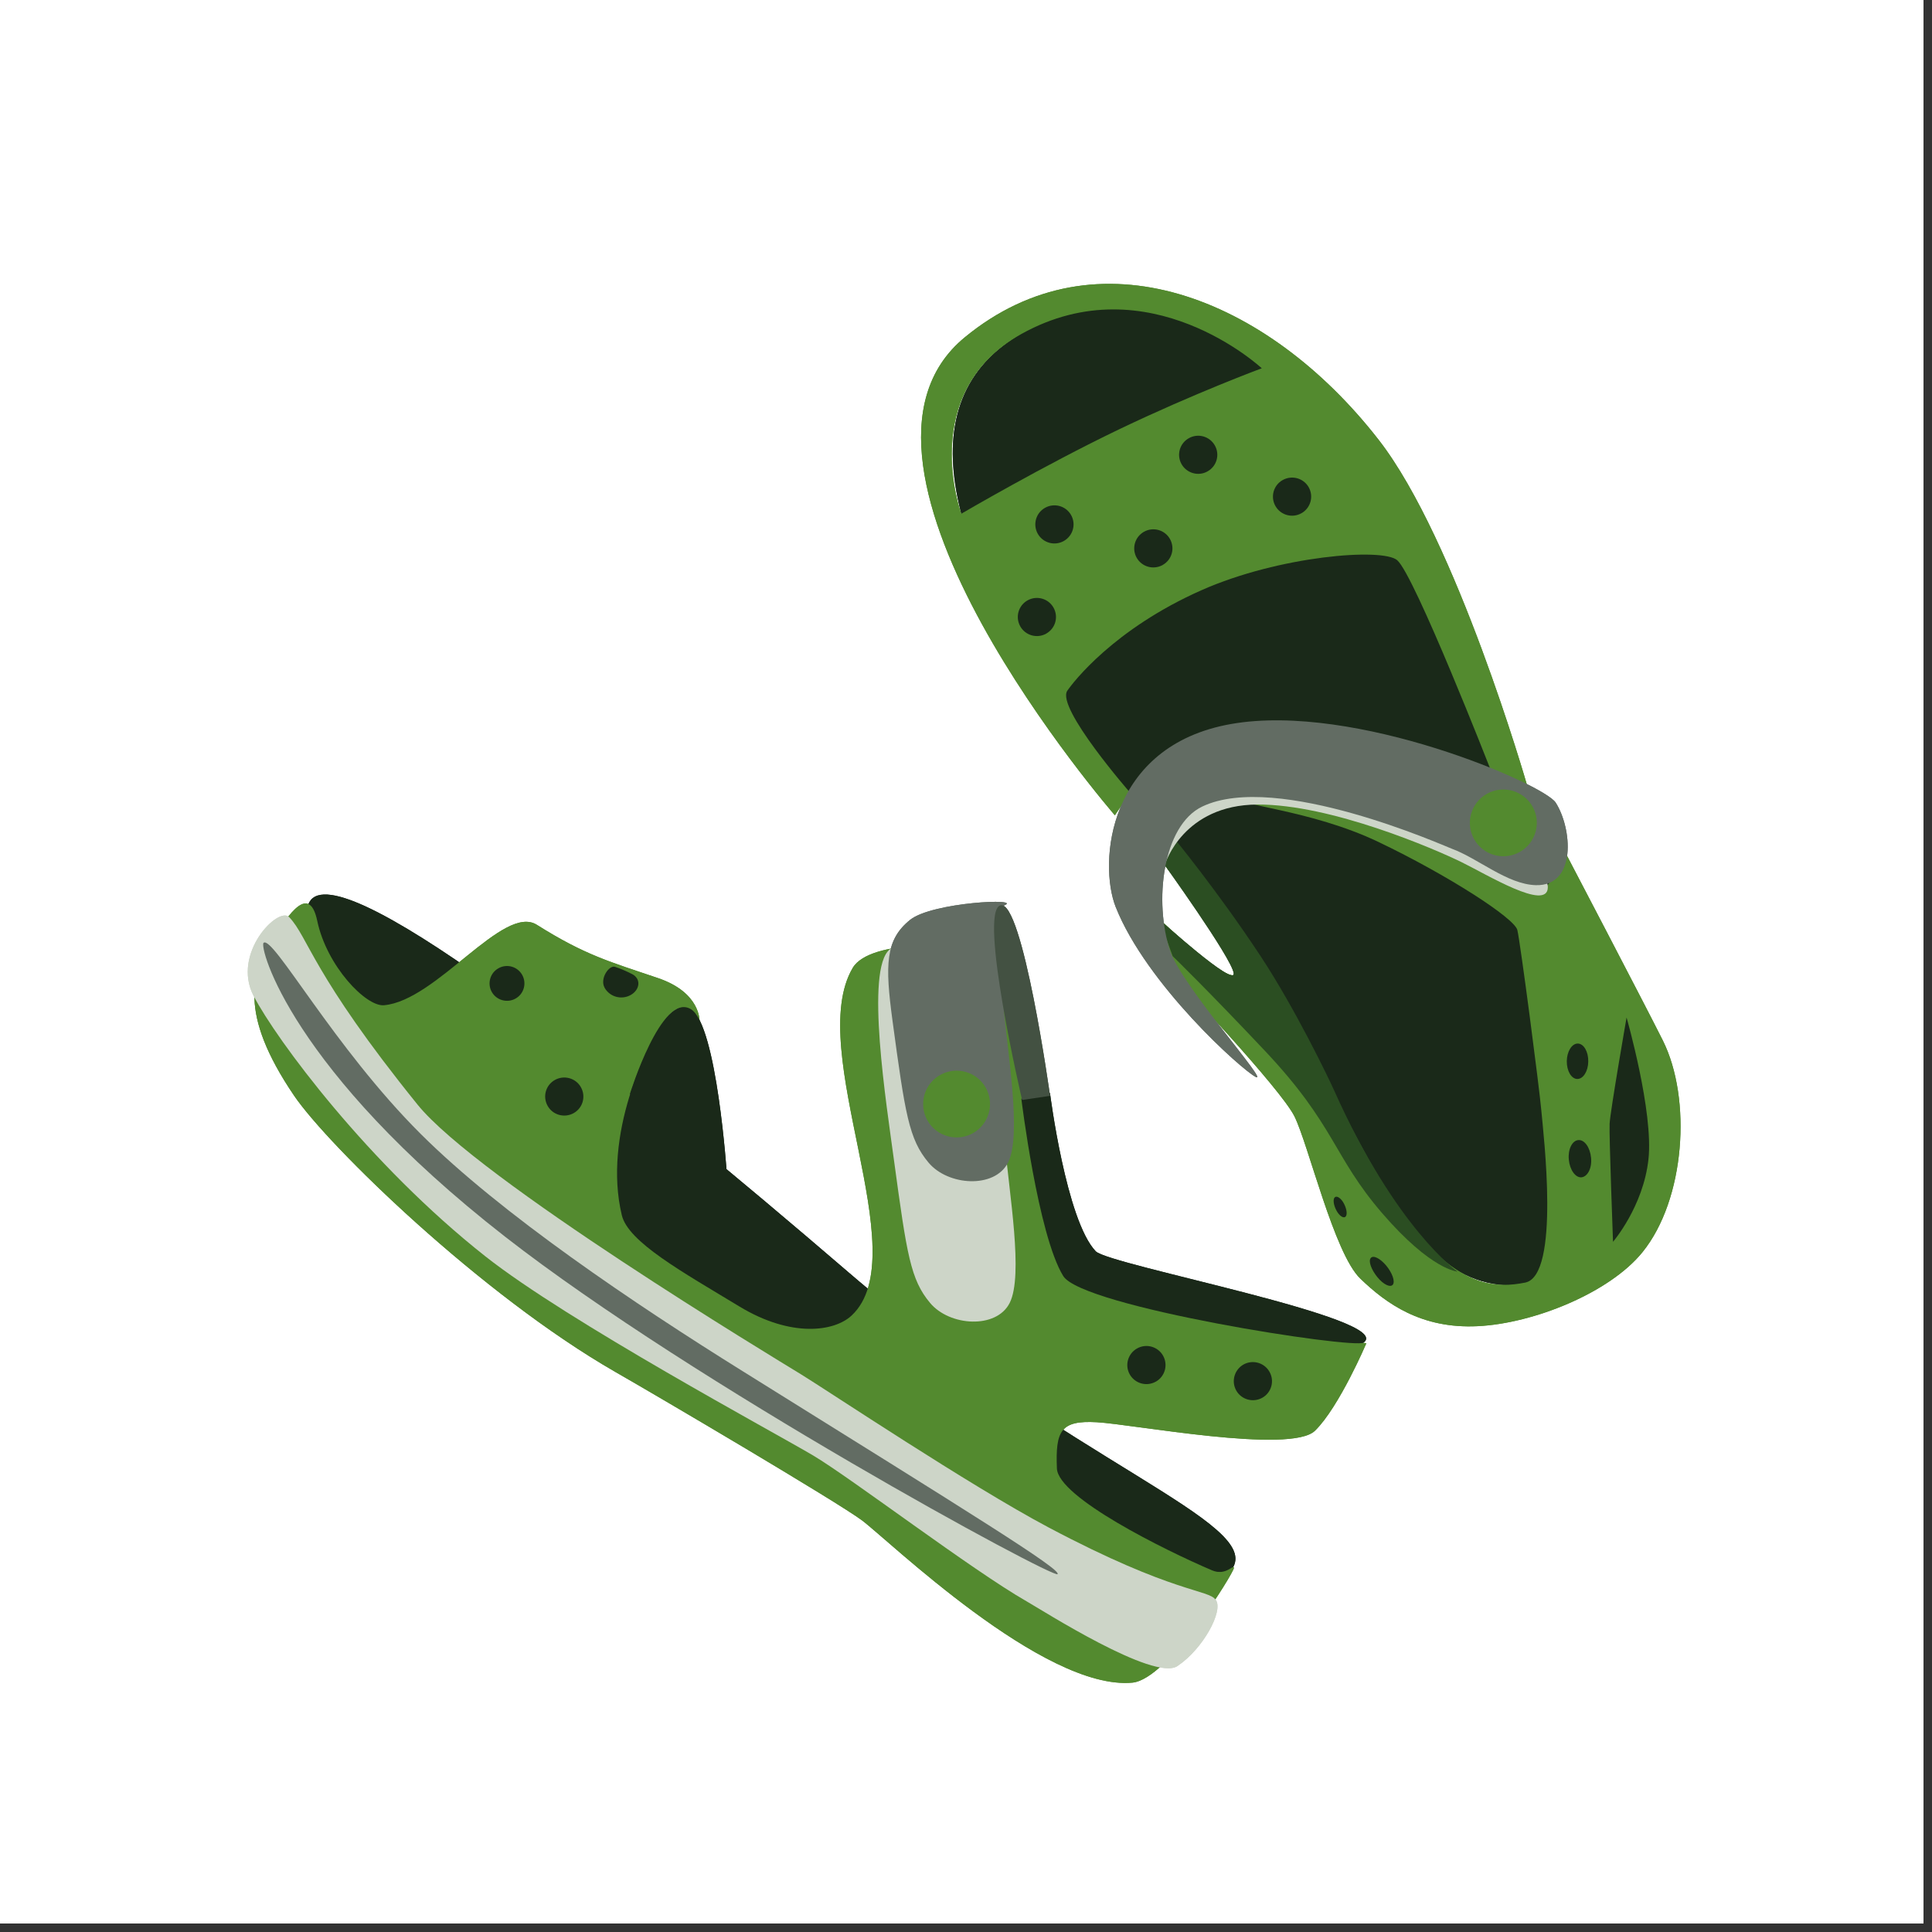 <svg xmlns="http://www.w3.org/2000/svg" xmlns:xlink="http://www.w3.org/1999/xlink" width="150" zoomAndPan="magnify" viewBox="0 0 112.5 112.5" height="150" preserveAspectRatio="xMidYMid meet" version="1.0"><rect x="0" y="0" width="112.5" height="112.5" fill="#333333" stroke="none"/><defs><clipPath id="3db3aa1b86"><path d="M 0 0 L 112.004 0 L 112.004 112.004 L 0 112.004 Z M 0 0 " clip-rule="nonzero"/></clipPath></defs><g clip-path="url(#3db3aa1b86)"><path fill="#ffffff" d="M 0 0 L 112.004 0 L 112.004 112.004 L 0 112.004 Z M 0 0 " fill-opacity="1" fill-rule="nonzero"/><path fill="#ffffff" d="M 0 0 L 112.004 0 L 112.004 112.004 L 0 112.004 Z M 0 0 " fill-opacity="1" fill-rule="nonzero"/></g><path fill="#1a2919" d="M 71.734 91.375 C 70.73 92.812 55.051 85.68 41.301 75.695 C 29.516 67.137 15.961 54.891 18.109 52.395 C 20.258 49.902 36.523 63.012 49.402 74.082 C 62.277 85.152 73.617 88.672 71.734 91.375 " fill-opacity="1" fill-rule="nonzero"/><path fill="#538a2f" d="M 71.848 91.305 C 71.848 91.039 71.398 91.793 70.578 91.441 C 67.82 90.266 61.605 87.188 61.543 85.504 C 61.457 83.309 61.766 82.699 63.863 82.816 C 65.961 82.93 75.164 84.688 76.574 83.309 C 77.98 81.934 79.562 78.219 79.562 78.219 C 79.562 78.219 63.078 76.16 61.949 74.188 C 60.824 72.215 58.734 56.066 57.457 55.488 C 56.18 54.91 50.664 54.648 49.652 56.363 C 46.828 61.172 53.391 73.051 49.59 76.602 C 48.582 77.547 46.066 77.898 43.066 76.082 C 39.711 74.051 36.578 72.32 36.207 70.758 C 35.094 66.098 37.629 60.863 38.777 59.324 C 39.926 57.785 40.734 59.449 40.734 59.449 C 40.734 59.449 40.801 57.797 38.324 56.957 C 35.543 56.012 34.082 55.629 31.262 53.852 C 29.309 52.617 25.426 58.277 22.352 58.535 C 21.309 58.621 19.027 56.258 18.473 53.621 C 18.031 51.531 16.875 53.039 15.805 54.852 C 14.738 56.664 13.797 58.898 17.129 63.805 C 19.121 66.727 28.004 75.395 35.844 79.895 C 38.371 81.34 48.684 87.414 50.184 88.523 C 51.684 89.633 60.77 98.461 65.941 97.98 C 68.043 97.777 71.848 91.57 71.848 91.305 " fill-opacity="1" fill-rule="nonzero"/><path fill="#1a2919" d="M 42.328 68.41 C 42.328 68.41 41.75 59.695 40.234 58.766 C 38.527 57.719 36.68 63.699 36.68 63.699 L 42.328 68.41 " fill-opacity="1" fill-rule="nonzero"/><path fill="#1a2919" d="M 73.504 81.391 C 72.969 81.691 72.289 81.504 71.988 80.973 C 71.684 80.438 71.875 79.762 72.406 79.457 C 72.941 79.156 73.621 79.344 73.922 79.879 C 74.227 80.41 74.039 81.09 73.504 81.391 " fill-opacity="1" fill-rule="nonzero"/><path fill="#1a2919" d="M 36.727 57.938 C 36.191 58.238 35.512 58.055 35.207 57.52 C 35.207 57.52 35.207 57.52 35.207 57.516 C 34.906 56.98 35.48 56.172 35.82 56.301 C 36.156 56.414 36.484 56.555 36.797 56.715 C 37.348 56.992 37.266 57.633 36.727 57.938 " fill-opacity="1" fill-rule="nonzero"/><path fill="#1a2919" d="M 67.301 80.453 C 66.766 80.754 66.09 80.566 65.785 80.031 C 65.484 79.496 65.676 78.82 66.211 78.52 C 66.742 78.219 67.422 78.406 67.723 78.938 C 68.027 79.473 67.84 80.148 67.305 80.453 C 67.305 80.453 67.305 80.453 67.301 80.453 " fill-opacity="1" fill-rule="nonzero"/><path fill="#1a2919" d="M 33.406 64.816 C 32.871 65.117 32.191 64.93 31.891 64.398 C 31.586 63.863 31.773 63.188 32.309 62.887 C 32.844 62.586 33.523 62.773 33.824 63.305 C 34.129 63.84 33.941 64.516 33.406 64.816 " fill-opacity="1" fill-rule="nonzero"/><path fill="#1a2919" d="M 30.023 58.145 C 29.535 58.422 28.914 58.25 28.637 57.762 C 28.363 57.277 28.535 56.656 29.023 56.383 C 29.512 56.105 30.129 56.277 30.406 56.766 C 30.68 57.25 30.512 57.871 30.023 58.145 " fill-opacity="1" fill-rule="nonzero"/><path fill="#1a2919" d="M 79.406 78.176 C 78.879 78.574 63.02 76.113 61.91 74.301 C 60.438 71.898 59.473 63.977 59.473 63.977 L 61.141 63.652 C 61.141 63.652 62.078 71.051 63.805 72.863 C 64.586 73.676 81.266 76.777 79.406 78.176 " fill-opacity="1" fill-rule="nonzero"/><path fill="#cdd5c8" d="M 51.812 55.281 C 50.367 56.441 51.625 64.34 52.062 67.602 C 52.805 73.055 53.02 74.512 54.16 75.871 C 55.297 77.23 58.02 77.402 58.793 75.871 C 59.609 74.25 58.754 69.477 58.52 66.625 C 58.281 63.773 56.734 54.648 56.734 54.648 C 56.734 54.648 53.094 54.25 51.812 55.281 " fill-opacity="1" fill-rule="nonzero"/><path fill="#626c63" d="M 52.996 53.562 C 51.551 54.727 51.531 56.168 51.969 59.426 C 52.707 64.879 52.926 66.336 54.066 67.695 C 55.203 69.059 57.926 69.227 58.699 67.695 C 59.512 66.078 58.66 61.301 58.422 58.449 C 58.188 55.594 57.48 53.105 58.465 52.727 C 59.625 52.273 54.273 52.535 52.996 53.562 " fill-opacity="1" fill-rule="nonzero"/><path fill="#538a2f" d="M 56.656 65.984 C 55.719 66.508 54.531 66.176 54.004 65.242 C 53.477 64.305 53.809 63.121 54.746 62.594 C 55.684 62.07 56.871 62.398 57.398 63.332 C 57.926 64.27 57.594 65.453 56.656 65.984 " fill-opacity="1" fill-rule="nonzero"/><path fill="#435142" d="M 59.516 64.051 C 59.516 64.051 56.953 53.102 58.25 52.719 C 59.547 52.332 61.145 63.812 61.145 63.812 L 59.516 64.051 " fill-opacity="1" fill-rule="nonzero"/><path fill="#cdd5c8" d="M 70.805 93.176 C 70.375 92.531 68.41 92.84 61.051 88.938 C 56.457 86.5 48.223 80.996 46.656 80.035 C 45.09 79.074 27.797 68.637 24.309 64.316 C 18.16 56.703 17.961 54.582 16.84 53.406 C 16.215 52.75 13.484 55.508 14.762 57.98 C 16.078 60.527 21.469 67.797 28.262 73.156 C 33.07 76.953 45.133 83.434 47.359 84.758 C 49.582 86.082 56.617 91.438 59.781 93.246 C 60.707 93.773 67.195 97.922 68.559 97.016 C 70.059 96.016 71.238 93.816 70.805 93.176 " fill-opacity="1" fill-rule="nonzero"/><path fill="#626c63" d="M 61.582 91.664 C 61.355 91.938 40.418 80.594 29.41 72.012 C 16.938 62.289 15.078 55.137 15.348 54.902 C 15.887 54.438 19.438 60.988 24.5 66.031 C 29.184 70.695 36.922 75.906 43.27 79.859 C 56.695 88.227 61.809 91.387 61.582 91.664 " fill-opacity="1" fill-rule="nonzero"/><path fill="#1a2919" d="M 91.887 74.023 C 81.473 78.039 80.852 66.781 71.074 52.43 C 68.453 48.578 65.02 46.234 62.609 42.781 C 56.375 33.848 52.297 24.438 58.73 19.898 C 65.738 14.957 74.25 19.801 80.434 28.535 C 82.762 31.824 85.32 40.117 87.801 45.598 C 91.805 54.449 94.902 56.879 95.949 63.586 C 96.781 68.867 94.625 72.969 91.887 74.023 " fill-opacity="1" fill-rule="nonzero"/><path fill="#538a2f" d="M 55.977 29.922 C 55.977 29.922 53.355 22.855 59.473 19.449 C 66.891 15.316 73.473 21.445 73.473 21.445 C 73.473 21.445 69.594 22.879 65.172 24.996 C 60.75 27.117 55.977 29.914 55.977 29.914 Z M 57.176 36.34 C 60.488 42.371 64.918 47.473 64.918 47.473 L 65.809 46.16 C 65.809 46.16 61.484 41.207 62.148 40.223 C 62.48 39.734 64.852 36.629 69.973 34.363 C 74.48 32.367 80.5 31.883 81.359 32.621 C 82.371 33.492 86.809 44.848 86.809 44.848 L 88.91 45.684 C 88.91 45.684 84.809 31.43 80.281 25.613 C 73.793 17.273 63.855 13.328 56.18 19.641 C 51.68 23.336 53.867 30.301 57.176 36.34 " fill-opacity="1" fill-rule="nonzero"/><path fill="#1a2919" d="M 60.926 36.895 C 60.391 37.195 59.711 37.008 59.41 36.473 C 59.109 35.938 59.297 35.262 59.832 34.961 C 60.367 34.66 61.043 34.848 61.344 35.379 C 61.648 35.914 61.461 36.59 60.926 36.891 C 60.926 36.891 60.926 36.895 60.926 36.895 " fill-opacity="1" fill-rule="nonzero"/><path fill="#1a2919" d="M 61.949 31.5 C 61.414 31.805 60.734 31.617 60.43 31.082 C 60.129 30.547 60.316 29.871 60.852 29.57 C 61.387 29.27 62.062 29.453 62.367 29.988 C 62.672 30.52 62.484 31.195 61.949 31.5 " fill-opacity="1" fill-rule="nonzero"/><path fill="#1a2919" d="M 67.707 32.898 C 67.168 33.199 66.492 33.012 66.188 32.477 C 65.887 31.941 66.078 31.266 66.613 30.965 C 67.145 30.664 67.824 30.852 68.125 31.383 C 68.43 31.918 68.242 32.594 67.707 32.895 C 67.707 32.895 67.707 32.898 67.707 32.898 " fill-opacity="1" fill-rule="nonzero"/><path fill="#1a2919" d="M 70.316 27.449 C 69.781 27.75 69.105 27.559 68.801 27.027 C 68.5 26.492 68.688 25.816 69.227 25.516 C 69.758 25.215 70.434 25.402 70.738 25.934 C 71.043 26.465 70.855 27.145 70.32 27.445 C 70.32 27.445 70.316 27.449 70.316 27.449 " fill-opacity="1" fill-rule="nonzero"/><path fill="#1a2919" d="M 75.785 29.883 C 75.254 30.188 74.574 30 74.27 29.469 C 73.965 28.938 74.152 28.258 74.684 27.957 C 75.219 27.652 75.898 27.836 76.203 28.367 C 76.508 28.902 76.32 29.578 75.789 29.883 C 75.789 29.883 75.785 29.883 75.785 29.883 " fill-opacity="1" fill-rule="nonzero"/><path fill="#538a2f" d="M 93.926 72.316 C 93.926 72.316 93.695 66.148 93.727 65.445 C 93.758 64.742 94.715 59.25 94.715 59.25 C 94.715 59.25 96.297 64.766 95.988 67.516 C 95.684 70.266 93.926 72.309 93.926 72.309 Z M 68.484 56.965 C 68.484 56.965 74.562 63.371 75.375 65.004 C 76.188 66.641 77.684 72.984 79.207 74.449 C 80.727 75.918 82.773 77.383 86.043 77.223 C 89.309 77.066 93.727 75.277 95.641 72.914 C 98.121 69.855 98.531 63.988 96.82 60.574 C 95.762 58.457 91.074 49.5 91.074 49.5 C 91.074 49.5 90.137 52.703 88.996 51.871 C 87.852 51.043 83.348 48.891 81.195 47.898 C 79.043 46.906 72.852 46.051 72.297 46.469 C 71.738 46.887 76.266 47.109 80.285 49.035 C 84.301 50.957 88.188 53.461 88.355 54.156 C 88.527 54.855 89.645 63.402 89.754 64.699 C 89.867 65.992 90.867 74.262 88.816 74.684 C 87.066 75.035 85.43 74.793 83.336 72.711 C 81.156 70.551 78.203 65.004 76.996 62.414 C 74.164 56.312 69.465 50.055 68.602 49.285 C 67.734 48.512 67.551 50.023 67.551 50.023 C 67.551 50.023 72.449 56.281 71.918 56.75 C 71.391 57.219 67.43 53.441 67.43 53.441 L 68.484 56.965 " fill-opacity="1" fill-rule="nonzero"/><path fill="#1a2919" d="M 91.848 62.828 C 91.5 62.828 91.227 62.359 91.234 61.789 C 91.242 61.223 91.531 60.762 91.875 60.766 C 92.219 60.77 92.492 61.234 92.484 61.805 C 92.48 62.375 92.191 62.832 91.848 62.828 " fill-opacity="1" fill-rule="nonzero"/><path fill="#1a2919" d="M 81.105 74.805 C 80.965 74.988 80.559 74.805 80.203 74.367 C 79.848 73.926 79.672 73.441 79.816 73.258 C 79.957 73.07 80.359 73.266 80.719 73.695 C 81.074 74.125 81.246 74.617 81.105 74.805 " fill-opacity="1" fill-rule="nonzero"/><path fill="#1a2919" d="M 78.34 70.855 C 78.215 70.957 77.969 70.781 77.809 70.465 C 77.645 70.148 77.605 69.812 77.734 69.711 C 77.859 69.613 78.105 69.785 78.266 70.102 C 78.426 70.418 78.469 70.754 78.34 70.855 " fill-opacity="1" fill-rule="nonzero"/><path fill="#1a2919" d="M 92.09 68.555 C 91.738 68.586 91.406 68.121 91.352 67.523 C 91.293 66.93 91.547 66.414 91.906 66.387 C 92.266 66.355 92.59 66.816 92.648 67.418 C 92.707 68.016 92.449 68.516 92.09 68.555 " fill-opacity="1" fill-rule="nonzero"/><path fill="#2b4e22" d="M 84.871 74.043 C 84.871 74.043 83.355 73.973 80.484 70.645 C 77.613 67.312 77.773 65.566 73.676 61.211 C 70.367 57.699 68.285 55.676 68.285 55.676 L 67.504 53.539 C 67.504 53.539 71.953 57.559 71.836 56.664 C 71.715 55.77 67.672 50.164 67.672 50.164 L 68.289 48.711 C 68.289 48.711 70.883 51.855 73.402 55.672 C 75.43 58.746 77.387 62.824 77.68 63.48 C 81.293 71.562 84.871 74.043 84.871 74.043 " fill-opacity="1" fill-rule="nonzero"/><path fill="#cdd5c8" d="M 67.859 50.277 C 67.859 50.277 68.91 46.871 73.215 46.848 C 77.523 46.824 83.598 49.465 85.082 50.191 C 86.566 50.914 90.09 53.074 90.129 51.684 C 90.156 50.664 87.957 48.875 85.59 47.578 C 84.727 47.105 82.707 46.312 82.375 46.195 C 79.203 45.055 75.484 44.188 71.25 44.742 C 67.02 45.301 66.141 49.223 66.141 49.223 L 67.859 50.277 " fill-opacity="1" fill-rule="nonzero"/><path fill="#626c63" d="M 73.121 62.711 C 72.297 62.289 66.754 57.32 64.965 52.809 C 63.965 50.273 64.469 43.422 71.699 42.156 C 78.934 40.891 89.902 45.668 90.586 46.734 C 91.539 48.215 91.836 51.609 89.426 51.543 C 87.758 51.492 86.066 49.977 84.52 49.414 C 84.148 49.281 74.344 44.891 70.008 46.965 C 67.703 48.066 67.168 52.512 68.145 55.391 C 68.844 57.445 73.949 63.129 73.121 62.711 " fill-opacity="1" fill-rule="nonzero"/><path fill="#538a2f" d="M 88.496 49.609 C 87.559 50.137 86.367 49.805 85.84 48.871 C 85.312 47.934 85.645 46.75 86.582 46.223 C 87.52 45.695 88.707 46.027 89.238 46.961 C 89.766 47.895 89.434 49.082 88.496 49.609 " fill-opacity="1" fill-rule="nonzero"/><path fill="#1a2919" d="M 71.734 91.375 C 70.73 92.812 55.051 85.68 41.301 75.695 C 29.516 67.137 15.961 54.891 18.109 52.395 C 20.258 49.902 36.523 63.012 49.402 74.082 C 62.277 85.152 73.617 88.672 71.734 91.375 " fill-opacity="1" fill-rule="nonzero"/><path fill="#538a2f" d="M 71.848 91.305 C 71.848 91.039 71.398 91.793 70.578 91.441 C 67.82 90.266 61.605 87.188 61.543 85.504 C 61.457 83.309 61.766 82.699 63.863 82.816 C 65.961 82.93 75.164 84.688 76.574 83.309 C 77.98 81.934 79.562 78.219 79.562 78.219 C 79.562 78.219 63.078 76.16 61.949 74.188 C 60.824 72.215 58.734 56.066 57.457 55.488 C 56.18 54.91 50.664 54.648 49.652 56.363 C 46.828 61.172 53.391 73.051 49.59 76.602 C 48.582 77.547 46.066 77.898 43.066 76.082 C 39.711 74.051 36.578 72.32 36.207 70.758 C 35.094 66.098 37.629 60.863 38.777 59.324 C 39.926 57.785 40.734 59.449 40.734 59.449 C 40.734 59.449 40.801 57.797 38.324 56.957 C 35.543 56.012 34.082 55.629 31.262 53.852 C 29.309 52.617 25.426 58.277 22.352 58.535 C 21.309 58.621 19.027 56.258 18.473 53.621 C 18.031 51.531 16.875 53.039 15.805 54.852 C 14.738 56.664 13.797 58.898 17.129 63.805 C 19.121 66.727 28.004 75.395 35.844 79.895 C 38.371 81.34 48.684 87.414 50.184 88.523 C 51.684 89.633 60.77 98.461 65.941 97.98 C 68.043 97.777 71.848 91.57 71.848 91.305 " fill-opacity="1" fill-rule="nonzero"/><path fill="#1a2919" d="M 42.328 68.41 C 42.328 68.41 41.75 59.695 40.234 58.766 C 38.527 57.719 36.68 63.699 36.68 63.699 L 42.328 68.41 " fill-opacity="1" fill-rule="nonzero"/><path fill="#1a2919" d="M 73.504 81.391 C 72.969 81.691 72.289 81.504 71.988 80.973 C 71.684 80.438 71.875 79.762 72.406 79.457 C 72.941 79.156 73.621 79.344 73.922 79.879 C 74.227 80.41 74.039 81.09 73.504 81.391 " fill-opacity="1" fill-rule="nonzero"/><path fill="#1a2919" d="M 36.727 57.938 C 36.191 58.238 35.512 58.055 35.207 57.52 C 35.207 57.52 35.207 57.52 35.207 57.516 C 34.906 56.98 35.48 56.172 35.82 56.301 C 36.156 56.414 36.484 56.555 36.797 56.715 C 37.348 56.992 37.266 57.633 36.727 57.938 " fill-opacity="1" fill-rule="nonzero"/><path fill="#1a2919" d="M 67.301 80.453 C 66.766 80.754 66.09 80.566 65.785 80.031 C 65.484 79.496 65.676 78.82 66.211 78.52 C 66.742 78.219 67.422 78.406 67.723 78.938 C 68.027 79.473 67.84 80.148 67.305 80.453 C 67.305 80.453 67.305 80.453 67.301 80.453 " fill-opacity="1" fill-rule="nonzero"/><path fill="#1a2919" d="M 33.406 64.816 C 32.871 65.117 32.191 64.93 31.891 64.398 C 31.586 63.863 31.773 63.188 32.309 62.887 C 32.844 62.586 33.523 62.773 33.824 63.305 C 34.129 63.84 33.941 64.516 33.406 64.816 " fill-opacity="1" fill-rule="nonzero"/><path fill="#1a2919" d="M 30.023 58.145 C 29.535 58.422 28.914 58.25 28.637 57.762 C 28.363 57.277 28.535 56.656 29.023 56.383 C 29.512 56.105 30.129 56.277 30.406 56.766 C 30.68 57.25 30.512 57.871 30.023 58.145 " fill-opacity="1" fill-rule="nonzero"/><path fill="#1a2919" d="M 79.406 78.176 C 78.879 78.574 63.02 76.113 61.91 74.301 C 60.438 71.898 59.473 63.977 59.473 63.977 L 61.141 63.652 C 61.141 63.652 62.078 71.051 63.805 72.863 C 64.586 73.676 81.266 76.777 79.406 78.176 " fill-opacity="1" fill-rule="nonzero"/><path fill="#cdd5c8" d="M 51.812 55.281 C 50.367 56.441 51.625 64.34 52.062 67.602 C 52.805 73.055 53.02 74.512 54.16 75.871 C 55.297 77.23 58.02 77.402 58.793 75.871 C 59.609 74.25 58.754 69.477 58.52 66.625 C 58.281 63.773 56.734 54.648 56.734 54.648 C 56.734 54.648 53.094 54.25 51.812 55.281 " fill-opacity="1" fill-rule="nonzero"/><path fill="#626c63" d="M 52.996 53.562 C 51.551 54.727 51.531 56.168 51.969 59.426 C 52.707 64.879 52.926 66.336 54.066 67.695 C 55.203 69.059 57.926 69.227 58.699 67.695 C 59.512 66.078 58.66 61.301 58.422 58.449 C 58.188 55.594 57.48 53.105 58.465 52.727 C 59.625 52.273 54.273 52.535 52.996 53.562 " fill-opacity="1" fill-rule="nonzero"/><path fill="#538a2f" d="M 56.656 65.984 C 55.719 66.508 54.531 66.176 54.004 65.242 C 53.477 64.305 53.809 63.121 54.746 62.594 C 55.684 62.07 56.871 62.398 57.398 63.332 C 57.926 64.27 57.594 65.453 56.656 65.984 " fill-opacity="1" fill-rule="nonzero"/><path fill="#435142" d="M 59.516 64.051 C 59.516 64.051 56.953 53.102 58.25 52.719 C 59.547 52.332 61.145 63.812 61.145 63.812 L 59.516 64.051 " fill-opacity="1" fill-rule="nonzero"/><path fill="#cdd5c8" d="M 70.805 93.176 C 70.375 92.531 68.41 92.84 61.051 88.938 C 56.457 86.5 48.223 80.996 46.656 80.035 C 45.09 79.074 27.797 68.637 24.309 64.316 C 18.16 56.703 17.961 54.582 16.84 53.406 C 16.215 52.75 13.484 55.508 14.762 57.98 C 16.078 60.527 21.469 67.797 28.262 73.156 C 33.07 76.953 45.133 83.434 47.359 84.758 C 49.582 86.082 56.617 91.438 59.781 93.246 C 60.707 93.773 67.195 97.922 68.559 97.016 C 70.059 96.016 71.238 93.816 70.805 93.176 " fill-opacity="1" fill-rule="nonzero"/><path fill="#626c63" d="M 61.582 91.664 C 61.355 91.938 40.418 80.594 29.41 72.012 C 16.938 62.289 15.078 55.137 15.348 54.902 C 15.887 54.438 19.438 60.988 24.5 66.031 C 29.184 70.695 36.922 75.906 43.27 79.859 C 56.695 88.227 61.809 91.387 61.582 91.664 " fill-opacity="1" fill-rule="nonzero"/><path fill="#1a2919" d="M 91.887 74.023 C 81.473 78.039 80.852 66.781 71.074 52.43 C 68.453 48.578 65.02 46.234 62.609 42.781 C 56.375 33.848 52.297 24.438 58.73 19.898 C 65.738 14.957 74.25 19.801 80.434 28.535 C 82.762 31.824 85.32 40.117 87.801 45.598 C 91.805 54.449 94.902 56.879 95.949 63.586 C 96.781 68.867 94.625 72.969 91.887 74.023 " fill-opacity="1" fill-rule="nonzero"/><path fill="#538a2f" d="M 55.977 29.922 C 55.977 29.922 53.355 22.855 59.473 19.449 C 66.891 15.316 73.473 21.445 73.473 21.445 C 73.473 21.445 69.594 22.879 65.172 24.996 C 60.75 27.117 55.977 29.914 55.977 29.914 Z M 57.176 36.34 C 60.488 42.371 64.918 47.473 64.918 47.473 L 65.809 46.16 C 65.809 46.16 61.484 41.207 62.148 40.223 C 62.48 39.734 64.852 36.629 69.973 34.363 C 74.48 32.367 80.5 31.883 81.359 32.621 C 82.371 33.492 86.809 44.848 86.809 44.848 L 88.91 45.684 C 88.91 45.684 84.809 31.43 80.281 25.613 C 73.793 17.273 63.855 13.328 56.18 19.641 C 51.68 23.336 53.867 30.301 57.176 36.34 " fill-opacity="1" fill-rule="nonzero"/><path fill="#1a2919" d="M 60.926 36.895 C 60.391 37.195 59.711 37.008 59.41 36.473 C 59.109 35.938 59.297 35.262 59.832 34.961 C 60.367 34.66 61.043 34.848 61.344 35.379 C 61.648 35.914 61.461 36.59 60.926 36.891 C 60.926 36.891 60.926 36.895 60.926 36.895 " fill-opacity="1" fill-rule="nonzero"/><path fill="#1a2919" d="M 61.949 31.5 C 61.414 31.805 60.734 31.617 60.43 31.082 C 60.129 30.547 60.316 29.871 60.852 29.57 C 61.387 29.27 62.062 29.453 62.367 29.988 C 62.672 30.52 62.484 31.195 61.949 31.5 " fill-opacity="1" fill-rule="nonzero"/><path fill="#1a2919" d="M 67.707 32.898 C 67.168 33.199 66.492 33.012 66.188 32.477 C 65.887 31.941 66.078 31.266 66.613 30.965 C 67.145 30.664 67.824 30.852 68.125 31.383 C 68.43 31.918 68.242 32.594 67.707 32.895 C 67.707 32.895 67.707 32.898 67.707 32.898 " fill-opacity="1" fill-rule="nonzero"/><path fill="#1a2919" d="M 70.316 27.449 C 69.781 27.75 69.105 27.559 68.801 27.027 C 68.5 26.492 68.688 25.816 69.227 25.516 C 69.758 25.215 70.434 25.402 70.738 25.934 C 71.043 26.465 70.855 27.145 70.32 27.445 C 70.32 27.445 70.316 27.449 70.316 27.449 " fill-opacity="1" fill-rule="nonzero"/><path fill="#1a2919" d="M 75.785 29.883 C 75.254 30.188 74.574 30 74.27 29.469 C 73.965 28.938 74.152 28.258 74.684 27.957 C 75.219 27.652 75.898 27.836 76.203 28.367 C 76.508 28.902 76.32 29.578 75.789 29.883 C 75.789 29.883 75.785 29.883 75.785 29.883 " fill-opacity="1" fill-rule="nonzero"/><path fill="#538a2f" d="M 93.926 72.316 C 93.926 72.316 93.695 66.148 93.727 65.445 C 93.758 64.742 94.715 59.25 94.715 59.25 C 94.715 59.25 96.297 64.766 95.988 67.516 C 95.684 70.266 93.926 72.309 93.926 72.309 Z M 68.484 56.965 C 68.484 56.965 74.562 63.371 75.375 65.004 C 76.188 66.641 77.684 72.984 79.207 74.449 C 80.727 75.918 82.773 77.383 86.043 77.223 C 89.309 77.066 93.727 75.277 95.641 72.914 C 98.121 69.855 98.531 63.988 96.82 60.574 C 95.762 58.457 91.074 49.5 91.074 49.5 C 91.074 49.5 90.137 52.703 88.996 51.871 C 87.852 51.043 83.348 48.891 81.195 47.898 C 79.043 46.906 72.852 46.051 72.297 46.469 C 71.738 46.887 76.266 47.109 80.285 49.035 C 84.301 50.957 88.188 53.461 88.355 54.156 C 88.527 54.855 89.645 63.402 89.754 64.699 C 89.867 65.992 90.867 74.262 88.816 74.684 C 87.066 75.035 85.43 74.793 83.336 72.711 C 81.156 70.551 78.203 65.004 76.996 62.414 C 74.164 56.312 69.465 50.055 68.602 49.285 C 67.734 48.512 67.551 50.023 67.551 50.023 C 67.551 50.023 72.449 56.281 71.918 56.75 C 71.391 57.219 67.43 53.441 67.43 53.441 L 68.484 56.965 " fill-opacity="1" fill-rule="nonzero"/><path fill="#1a2919" d="M 91.848 62.828 C 91.5 62.828 91.227 62.359 91.234 61.789 C 91.242 61.223 91.531 60.762 91.875 60.766 C 92.219 60.77 92.492 61.234 92.484 61.805 C 92.48 62.375 92.191 62.832 91.848 62.828 " fill-opacity="1" fill-rule="nonzero"/><path fill="#1a2919" d="M 81.105 74.805 C 80.965 74.988 80.559 74.805 80.203 74.367 C 79.848 73.926 79.672 73.441 79.816 73.258 C 79.957 73.07 80.359 73.266 80.719 73.695 C 81.074 74.125 81.246 74.617 81.105 74.805 " fill-opacity="1" fill-rule="nonzero"/><path fill="#1a2919" d="M 78.34 70.855 C 78.215 70.957 77.969 70.781 77.809 70.465 C 77.645 70.148 77.605 69.812 77.734 69.711 C 77.859 69.613 78.105 69.785 78.266 70.102 C 78.426 70.418 78.469 70.754 78.34 70.855 " fill-opacity="1" fill-rule="nonzero"/><path fill="#1a2919" d="M 92.09 68.555 C 91.738 68.586 91.406 68.121 91.352 67.523 C 91.293 66.93 91.547 66.414 91.906 66.387 C 92.266 66.355 92.59 66.816 92.648 67.418 C 92.707 68.016 92.449 68.516 92.09 68.555 " fill-opacity="1" fill-rule="nonzero"/><path fill="#2b4e22" d="M 84.871 74.043 C 84.871 74.043 83.355 73.973 80.484 70.645 C 77.613 67.312 77.773 65.566 73.676 61.211 C 70.367 57.699 68.285 55.676 68.285 55.676 L 67.504 53.539 C 67.504 53.539 71.953 57.559 71.836 56.664 C 71.715 55.77 67.672 50.164 67.672 50.164 L 68.289 48.711 C 68.289 48.711 70.883 51.855 73.402 55.672 C 75.43 58.746 77.387 62.824 77.68 63.48 C 81.293 71.562 84.871 74.043 84.871 74.043 " fill-opacity="1" fill-rule="nonzero"/><path fill="#cdd5c8" d="M 67.859 50.277 C 67.859 50.277 68.91 46.871 73.215 46.848 C 77.523 46.824 83.598 49.465 85.082 50.191 C 86.566 50.914 90.09 53.074 90.129 51.684 C 90.156 50.664 87.957 48.875 85.59 47.578 C 84.727 47.105 82.707 46.312 82.375 46.195 C 79.203 45.055 75.484 44.188 71.25 44.742 C 67.02 45.301 66.141 49.223 66.141 49.223 L 67.859 50.277 " fill-opacity="1" fill-rule="nonzero"/><path fill="#626c63" d="M 73.121 62.711 C 72.297 62.289 66.754 57.32 64.965 52.809 C 63.965 50.273 64.469 43.422 71.699 42.156 C 78.934 40.891 89.902 45.668 90.586 46.734 C 91.539 48.215 91.836 51.609 89.426 51.543 C 87.758 51.492 86.066 49.977 84.52 49.414 C 84.148 49.281 74.344 44.891 70.008 46.965 C 67.703 48.066 67.168 52.512 68.145 55.391 C 68.844 57.445 73.949 63.129 73.121 62.711 " fill-opacity="1" fill-rule="nonzero"/><path fill="#538a2f" d="M 88.496 49.609 C 87.559 50.137 86.367 49.805 85.84 48.871 C 85.312 47.934 85.645 46.75 86.582 46.223 C 87.52 45.695 88.707 46.027 89.238 46.961 C 89.766 47.895 89.434 49.082 88.496 49.609 " fill-opacity="1" fill-rule="nonzero"/></svg>
